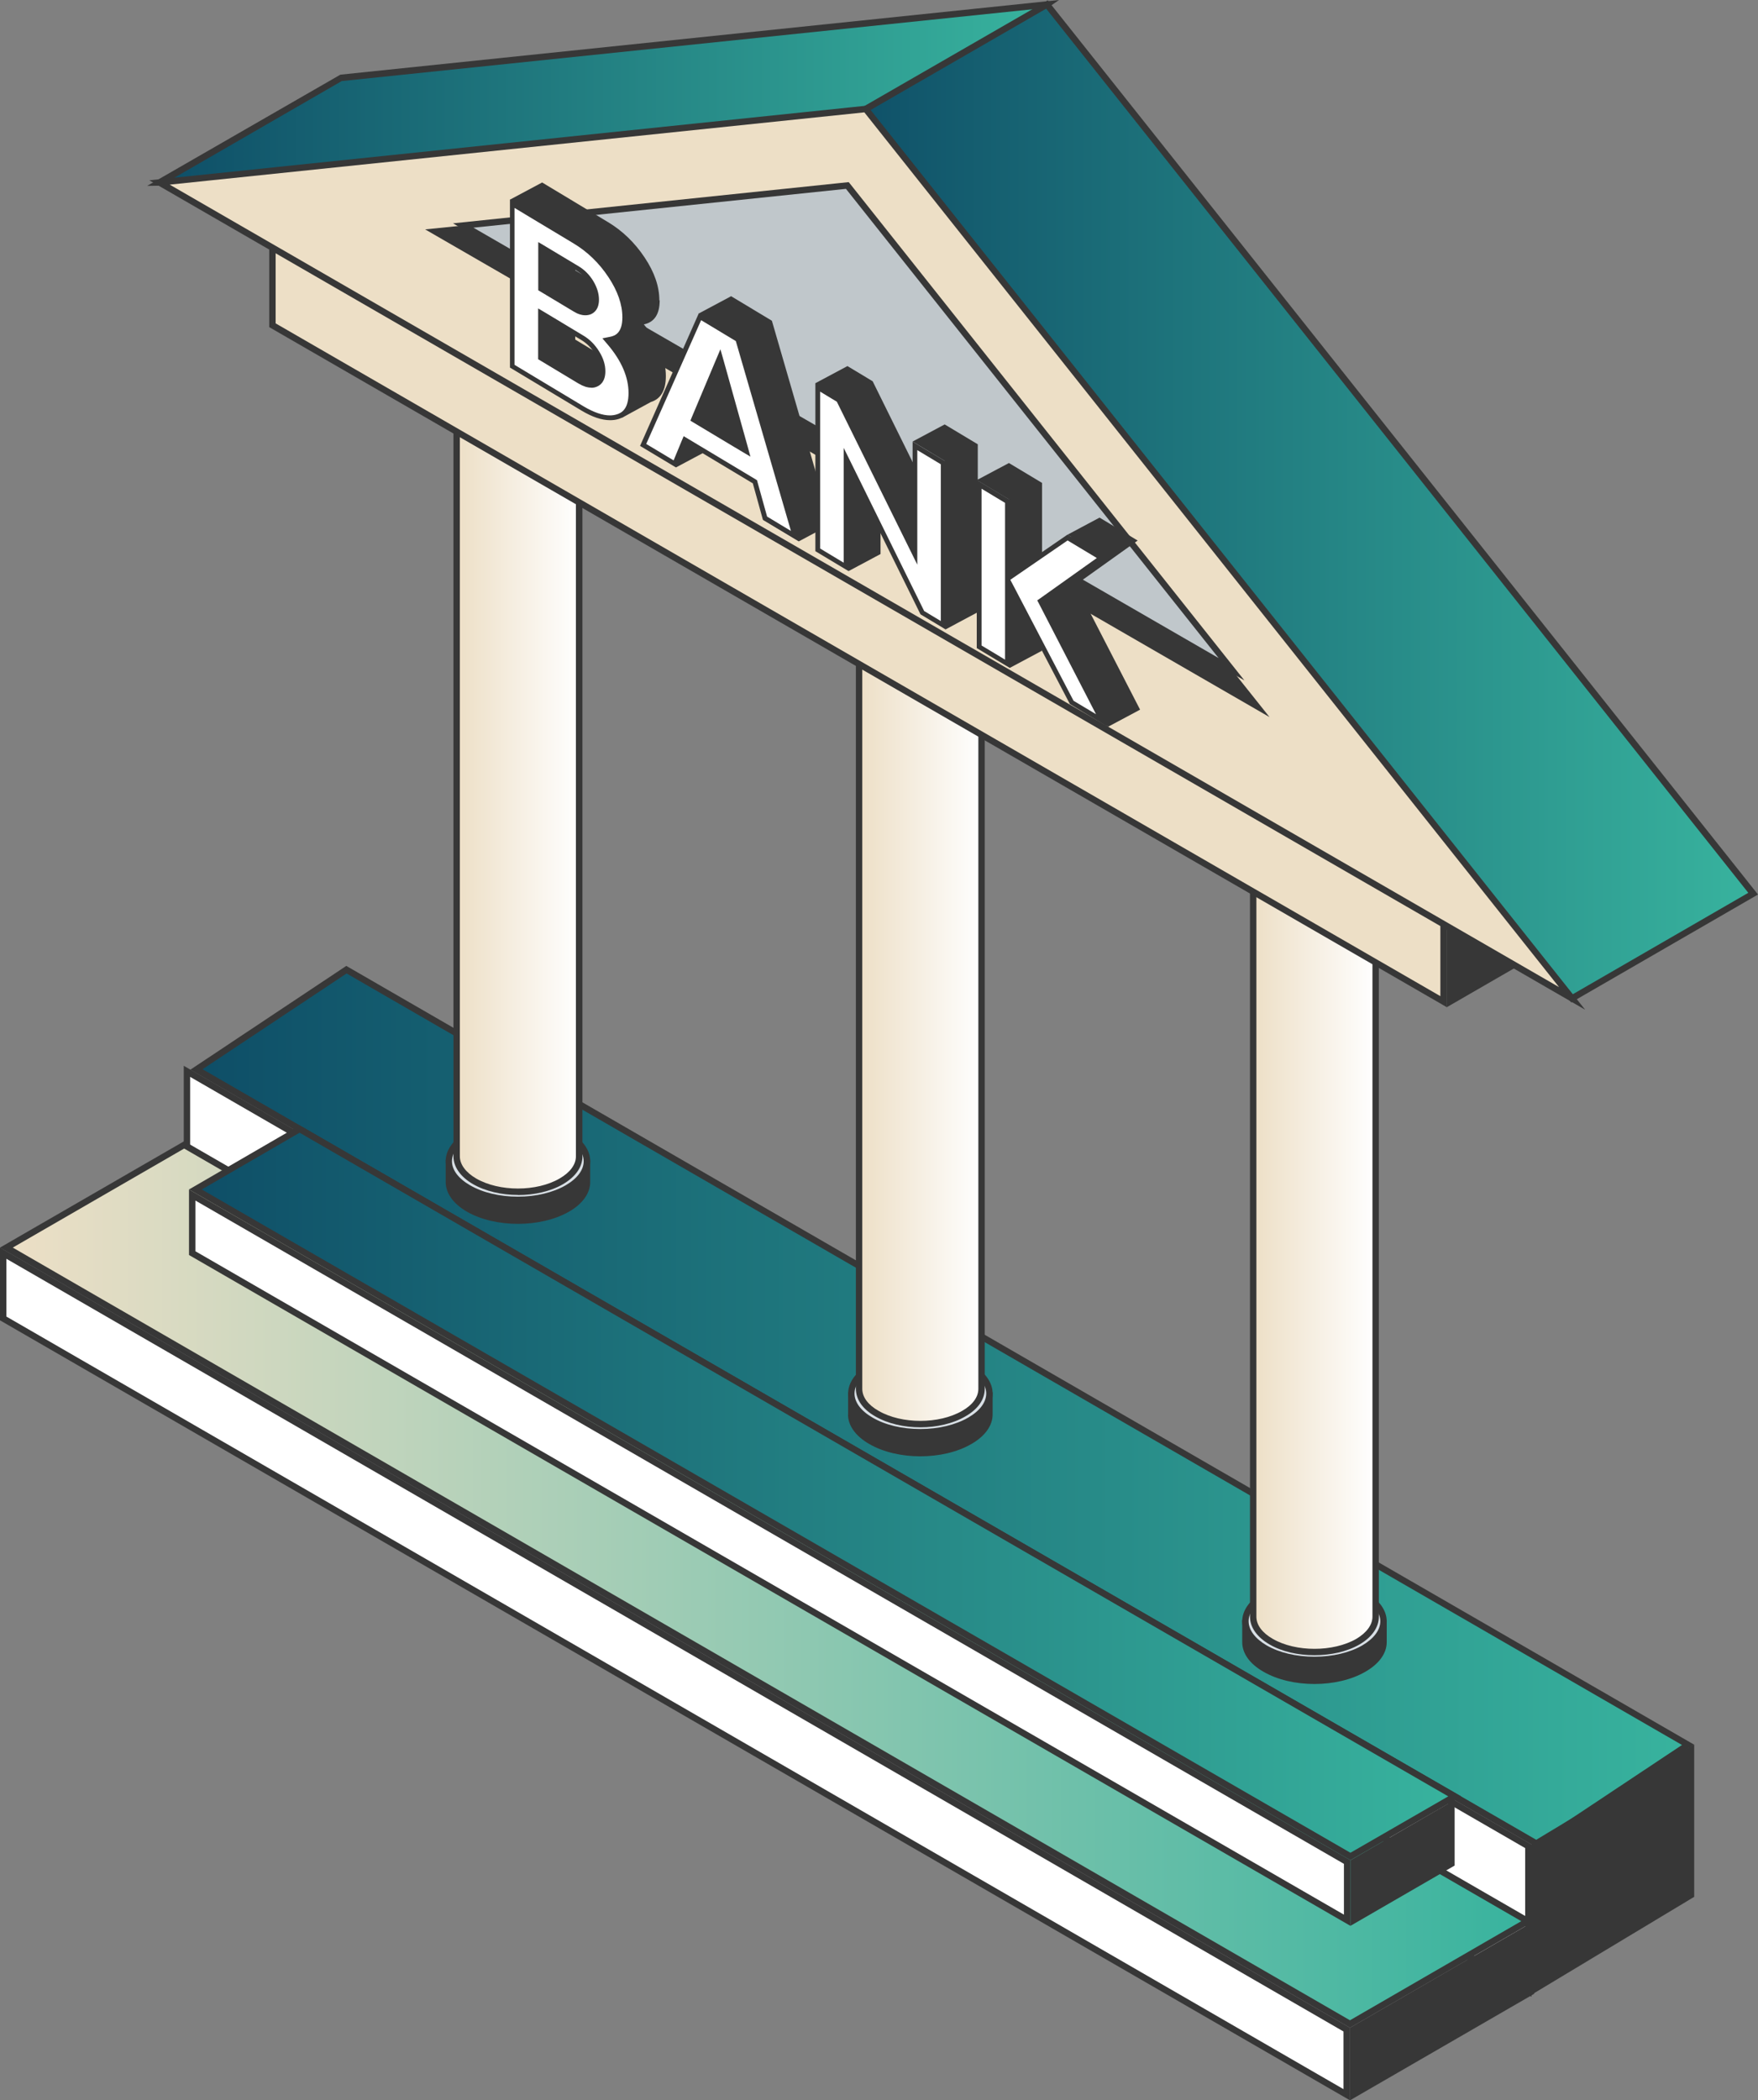<svg xmlns="http://www.w3.org/2000/svg" xmlns:xlink="http://www.w3.org/1999/xlink" id="Livello_2" viewBox="0 0 154.03 183.94"><rect x="0" y="0" width="154.03" height="183.94" fill="#808080" stroke="none"/><defs><style>.cls-1{fill:#fff;}.cls-2{fill:url(#Sfumatura_senza_nome_13-2);}.cls-3{fill:#d9e0e6;}.cls-4{fill:url(#Sfumatura_senza_nome_24);}.cls-5{fill:url(#Sfumatura_senza_nome_13-4);}.cls-6{fill:#c0c7cb;}.cls-7{fill:#d4d4d4;}.cls-8{fill:url(#Sfumatura_senza_nome_24-3);}.cls-9{fill:url(#Sfumatura_senza_nome_19);}.cls-10{fill:url(#Sfumatura_senza_nome_13-3);}.cls-11{fill:#373737;}.cls-12{fill:url(#Sfumatura_senza_nome_24-2);}.cls-13{fill:#eddfc6;}.cls-14{fill:url(#Sfumatura_senza_nome_13);}</style><linearGradient id="Sfumatura_senza_nome_13" x1="17.21" y1="123.23" x2="147.9" y2="123.23" gradientUnits="userSpaceOnUse"><stop offset="0" stop-color="#0e4e67"></stop><stop offset="1" stop-color="#38b39e"></stop></linearGradient><linearGradient id="Sfumatura_senza_nome_19" x1=".56" y1="138.76" x2="133.85" y2="138.76" gradientUnits="userSpaceOnUse"><stop offset="0" stop-color="#eddfc6"></stop><stop offset="1" stop-color="#38b39e"></stop></linearGradient><linearGradient id="Sfumatura_senza_nome_13-2" x1="17.12" y1="130.73" x2="127.45" y2="130.73" xlink:href="#Sfumatura_senza_nome_13"></linearGradient><linearGradient id="Sfumatura_senza_nome_24" x1="109.8" y1="108.86" x2="120.52" y2="108.86" gradientUnits="userSpaceOnUse"><stop offset="0" stop-color="#eddfc6"></stop><stop offset="1" stop-color="#fff"></stop></linearGradient><linearGradient id="Sfumatura_senza_nome_24-2" x1="75.27" y1="88.9" x2="86" y2="88.9" xlink:href="#Sfumatura_senza_nome_24"></linearGradient><linearGradient id="Sfumatura_senza_nome_24-3" x1="40.01" y1="68.54" x2="50.74" y2="68.54" xlink:href="#Sfumatura_senza_nome_24"></linearGradient><linearGradient id="Sfumatura_senza_nome_13-3" x1="13.97" y1="8.19" x2="91.73" y2="8.19" xlink:href="#Sfumatura_senza_nome_13"></linearGradient><linearGradient id="Sfumatura_senza_nome_13-4" x1="72.89" y1="43.91" x2="153.6" y2="43.91" xlink:href="#Sfumatura_senza_nome_13"></linearGradient></defs><g id="Objects"><polygon class="cls-14" points="17.21 93.66 30.35 84.92 147.9 152.8 134.76 161.54 17.21 93.66"></polygon><path class="cls-11" d="m30.36,85.25l117.01,67.57-12.62,8.39L17.75,93.64l12.62-8.39h0Zm-.02-.66l-13.66,9.09,118.09,68.19,13.66-9.08L30.34,84.59h0Z"></path><polygon class="cls-11" points="134.19 174.69 148.44 166.12 148.44 152.78 134.19 161.37 134.19 174.69"></polygon><polygon class="cls-1" points="16.38 106.52 16.38 93.82 133.91 161.69 133.91 174.37 16.38 106.52"></polygon><path class="cls-11" d="m16.66,94.31l116.97,67.54v12.03L16.66,106.36v-12.05h0Zm-.56-.97v13.35l118.09,68.18v-13.33L16.1,93.34h0Z"></path><polygon class="cls-11" points="134.42 174.61 118.28 183.94 118.28 177.59 134.42 168.25 134.42 174.61"></polygon><polygon class="cls-9" points=".56 109.26 16.14 100.27 133.85 168.25 118.28 177.26 .56 109.26"></polygon><path class="cls-11" d="m16.14,100.59l117.15,67.66-15.01,8.68L1.12,109.26l15.01-8.67h0Zm0-.65L0,109.26l118.28,68.32,16.14-9.33L16.14,99.94h0Z"></path><polygon class="cls-1" points=".28 115.46 .28 109.75 118 177.75 118 183.45 .28 115.46"></polygon><path class="cls-11" d="m.56,110.24l117.15,67.67v5.05L.56,115.3v-5.06h0Zm-.56-.97v6.36l118.28,68.31v-6.35L0,109.26h0Z"></path><polygon class="cls-11" points="127.45 163.38 118.32 168.66 118.32 162.92 127.45 157.63 127.45 163.38"></polygon><polygon class="cls-2" points="17.12 104.17 26.25 98.87 127.45 157.32 118.32 162.59 17.12 104.17"></polygon><path class="cls-11" d="m26.25,99.2l100.64,58.12-8.57,4.94L17.68,104.17l8.57-4.97h0Zm0-.65l-9.69,5.62,101.76,58.74,9.7-5.59L26.25,98.55h0Z"></path><polygon class="cls-1" points="16.84 109.74 16.84 104.66 118.04 163.07 118.04 168.17 16.84 109.74"></polygon><path class="cls-11" d="m17.12,105.14l100.63,58.09v4.45L17.12,109.58v-4.44h0Zm-.56-.97v5.74l101.76,58.75v-5.75L16.56,104.17h0Z"></path><path class="cls-11" d="m108.84,143.82c0,.94.61,1.87,1.85,2.58,2.47,1.44,6.48,1.44,8.95,0,1.23-.71,1.86-1.64,1.86-2.58v-1.94h-12.66v1.94Z"></path><path class="cls-3" d="m115.17,145.37c-1.64,0-3.18-.37-4.34-1.03-1.11-.65-1.72-1.49-1.71-2.36,0-.87.61-1.69,1.71-2.32,1.15-.67,2.69-1.04,4.34-1.04s3.18.37,4.33,1.04c1.11.63,1.72,1.46,1.72,2.32,0,.87-.61,1.71-1.72,2.36-1.15.66-2.69,1.03-4.33,1.03Z"></path><path class="cls-11" d="m115.17,138.9c1.59,0,3.08.35,4.19,1,1.01.58,1.57,1.32,1.58,2.08,0,.77-.56,1.52-1.58,2.12-1.11.64-2.6.99-4.19.99s-3.08-.35-4.19-.99c-1.02-.6-1.58-1.35-1.58-2.12,0-.76.56-1.5,1.57-2.08,1.11-.64,2.6-1,4.19-1h0Zm0-.56c-1.62,0-3.24.36-4.48,1.08-2.47,1.42-2.47,3.72,0,5.17,1.24.71,2.86,1.07,4.48,1.07s3.24-.36,4.47-1.07c2.48-1.45,2.48-3.75,0-5.17-1.23-.72-2.85-1.08-4.47-1.08h0Z"></path><path class="cls-4" d="m109.8,141.59c0,.79.52,1.57,1.58,2.19,2.09,1.21,5.49,1.21,7.59,0,1.05-.61,1.56-1.39,1.56-2.19v-68.55h-10.72v68.55Z"></path><path class="cls-11" d="m115.17,144.96c-1.43,0-2.85-.31-3.93-.94-1.11-.64-1.72-1.51-1.72-2.43v-68.83h11.29v68.83c0,.92-.6,1.79-1.7,2.43-1.09.63-2.51.94-3.94.94Zm-5.09-71.64v68.27c0,.72.51,1.41,1.44,1.94,2.01,1.16,5.29,1.16,7.31,0,.91-.54,1.42-1.23,1.42-1.94v-68.27h-10.16Z"></path><path class="cls-7" d="m118.96,70.84c-2.1-1.21-5.5-1.21-7.59,0-2.09,1.2-2.09,3.16,0,4.39,2.09,1.2,5.49,1.2,7.59,0,2.09-1.22,2.09-3.19,0-4.39Z"></path><path class="cls-11" d="m74.3,123.88c0,.93.62,1.87,1.86,2.58,2.47,1.44,6.48,1.44,8.95,0,1.24-.71,1.86-1.65,1.86-2.58v-1.94h-12.66v1.94Z"></path><path class="cls-3" d="m80.64,125.43c-1.64,0-3.18-.37-4.33-1.04-1.11-.64-1.72-1.48-1.72-2.35,0-.87.61-1.7,1.72-2.34,1.15-.67,2.69-1.04,4.33-1.04s3.18.37,4.33,1.04c1.11.64,1.72,1.47,1.72,2.34,0,.87-.61,1.71-1.72,2.35-1.15.67-2.69,1.04-4.33,1.04Z"></path><path class="cls-11" d="m80.64,118.95c1.59,0,3.08.35,4.19,1,1.02.58,1.58,1.33,1.58,2.09,0,.77-.56,1.52-1.58,2.11-1.11.64-2.6,1-4.19,1s-3.08-.35-4.19-1c-1.02-.59-1.58-1.34-1.58-2.11,0-.77.56-1.51,1.58-2.09,1.11-.64,2.6-1,4.19-1h0Zm0-.56c-1.62,0-3.24.36-4.47,1.07-2.48,1.43-2.48,3.74,0,5.17,1.24.72,2.86,1.08,4.47,1.08s3.24-.36,4.47-1.08c2.48-1.44,2.48-3.75,0-5.17-1.23-.72-2.85-1.07-4.47-1.07h0Z"></path><path class="cls-12" d="m75.27,121.63c0,.8.52,1.58,1.57,2.17,2.1,1.22,5.5,1.22,7.6,0,1.04-.59,1.56-1.38,1.56-2.17V53.08h-10.73v68.56Z"></path><path class="cls-11" d="m80.64,125c-1.43,0-2.85-.32-3.94-.95-1.1-.62-1.71-1.48-1.71-2.42V52.79h11.29v68.84c0,.94-.61,1.8-1.71,2.42-1.08.63-2.51.95-3.94.95Zm-5.09-71.64v68.27c0,.73.51,1.41,1.43,1.93,2.02,1.17,5.3,1.17,7.32,0,.92-.52,1.42-1.21,1.42-1.93V53.36h-10.17Z"></path><path class="cls-7" d="m84.44,50.89c-2.1-1.22-5.5-1.22-7.6,0-2.09,1.2-2.09,3.16,0,4.37,2.1,1.22,5.5,1.22,7.6,0,2.09-1.22,2.09-3.18,0-4.38Z"></path><path class="cls-11" d="m39.05,103.53c0,.92.62,1.87,1.85,2.58,2.48,1.43,6.48,1.43,8.96,0,1.24-.71,1.85-1.66,1.85-2.58v-1.95h-12.66v1.95Z"></path><path class="cls-3" d="m45.38,105.07c-1.64,0-3.18-.37-4.34-1.03-1.11-.64-1.71-1.48-1.71-2.35,0-.87.61-1.7,1.71-2.34,1.16-.67,2.7-1.04,4.34-1.04s3.18.37,4.33,1.04c1.1.64,1.71,1.47,1.71,2.34,0,.87-.61,1.71-1.71,2.35-1.15.67-2.69,1.03-4.33,1.03Z"></path><path class="cls-11" d="m45.38,98.59c1.59,0,3.08.36,4.19,1.01,1.01.59,1.57,1.33,1.57,2.1,0,.77-.56,1.51-1.57,2.1-1.11.64-2.6,1-4.19,1s-3.08-.35-4.2-1c-1.02-.59-1.58-1.34-1.58-2.1,0-.77.56-1.51,1.58-2.1,1.11-.65,2.6-1.01,4.2-1.01h0Zm0-.56c-1.62,0-3.24.36-4.48,1.08-2.47,1.43-2.47,3.74,0,5.17,1.24.71,2.86,1.07,4.48,1.07s3.24-.36,4.48-1.07c2.47-1.44,2.47-3.74,0-5.17-1.24-.72-2.86-1.08-4.48-1.08h0Z"></path><path class="cls-8" d="m40.01,101.28c0,.78.53,1.58,1.57,2.18,2.1,1.22,5.5,1.22,7.6,0,1.05-.6,1.57-1.4,1.57-2.18V32.71h-10.73v68.56Z"></path><path class="cls-11" d="m45.38,104.65c-1.43,0-2.85-.32-3.94-.95-1.09-.63-1.71-1.51-1.71-2.42V32.43h11.3v68.85c0,.93-.61,1.79-1.71,2.43-1.08.63-2.51.95-3.94.95Zm-5.09-71.66v68.28c0,.71.52,1.41,1.43,1.94,2.02,1.17,5.3,1.17,7.31,0,.92-.53,1.43-1.22,1.43-1.94V33h-10.17Z"></path><path class="cls-7" d="m49.18,30.53c-2.1-1.21-5.5-1.21-7.6,0-2.09,1.2-2.09,3.16,0,4.38,2.1,1.21,5.5,1.21,7.6,0,2.1-1.22,2.1-3.18,0-4.38Z"></path><polygon class="cls-11" points="126.76 88.21 144 78.26 144 69.56 126.76 79.51 126.76 88.21"></polygon><polygon class="cls-13" points="23.87 28.48 23.87 21.53 126.48 80.78 126.48 87.72 23.87 28.48"></polygon><path class="cls-11" d="m24.15,22.02l102.05,58.92v6.3L24.15,28.32v-6.3h0Zm-.56-.97v7.6l103.18,59.56v-7.59L23.59,21.04h0Z"></path><polygon class="cls-10" points="13.97 15.98 29.85 6.82 91.73 .39 70.59 15.07 13.97 15.98"></polygon><path class="cls-11" d="m12.89,16.28L29.82,6.54,92.79,0l-22.11,15.35h-.09s-57.7.93-57.7.93ZM29.94,7.1l-14.88,8.59,55.45-.89L90.67.79,29.94,7.1Z"></path><polygon class="cls-5" points="153.6 78.26 137.73 87.43 72.89 13.17 75.85 9.54 91.73 .39 153.6 78.26"></polygon><path class="cls-11" d="m137.67,87.79l-.15-.17L72.52,13.18l3.19-3.88L91.8.03l.15.19,62.08,78.12-16.36,9.45ZM73.26,13.17l64.53,73.91,15.39-8.89L91.66.76l-15.62,9.01-2.78,3.4Z"></path><polygon class="cls-13" points="137.73 87.43 13.97 15.98 75.85 9.54 137.73 87.43"></polygon><path class="cls-11" d="m138.87,88.42l-1.28-.74L13.08,15.79l62.89-6.54.1.12,62.8,79.04ZM14.87,16.17l121.73,70.28L75.73,9.84l-60.86,6.33Z"></path><polygon class="cls-11" points="111.23 62.8 37.25 20.09 40.59 19.75 107.9 58.62 111.23 62.8"></polygon><polygon class="cls-6" points="107.9 58.62 40.59 19.75 74.24 16.24 107.9 58.62"></polygon><path class="cls-11" d="m109.05,59.6L39.69,19.56l34.67-3.61.1.12,34.58,43.53ZM41.48,19.94l65.29,37.69-32.65-41.09-32.64,3.4Z"></path><path class="cls-11" d="m57.77,26.3c0-1.21-.43-2.46-1.29-3.75-.86-1.29-1.92-2.32-3.18-3.08l-5.8-3.49-2.81,1.5s2.06,2.55,2.24,2.96c.03.08.25.26.57.5v9.3c-.32-.16-.52-.27-.53-.27l-.75.39,1.51,1.5,4.35,2.55.48-.68.84.5c.01.1.02.16.02.16l1.07,2.2,2.53-1.38c.88-.27,1.32-1.03,1.32-2.27,0-1.5-.64-3.01-1.93-4.53.92-.19,1.39-.89,1.39-2.11Zm-5.71-2.35l2.01,1.73c-.23,0-.48-.09-.77-.26l-2.9-1.74v-.78c.92.59,1.66,1.06,1.66,1.06Zm-1.66,5.78v-3.47l3.24,1.95c-.44.28-.83.54-.83.54,0,0,.04,1.59.1,1.71.02.03.07.39.13.87l-2.64-1.59Z"></path><path class="cls-11" d="m94.24,51.22l5.44-3.88-3.34-2.01-2.81,1.5.34.2-2.57,1.76v-6.5l-2.9-1.74-2.73,1.45v-3.09l-2.9-1.74-2.81,1.5,2.81,1.69v5.79l-6.31-12.76-2.21-1.33-2.81,1.5s1.65,2.89,2.81,4.96v7.35l-1.43-1.31,1.52,5.46,2.81-1.5v-5.04c1.53,2.41,3.48,5.43,3.48,5.43l.32-1.7,1.15,2.33-.36.46,1.11,5.12,2.81-1.5v-11.53l2.73,1.64v10.22l-.32-.34-.87,2.22,1.28,2.66,2.81-1.5v-3.14l1.62,4.83,4.17,4.97,2.81-1.5-5.65-10.96Zm-2.94-1.1l.33.63-.33.17v-.81Z"></path><path class="cls-11" d="m64.06,25.94l-2.81,1.5,1.47,1.53-3.81,8.59.16.1-.48.29.63,2.99,2.81-1.5.56-1.34,3.08,1.99.17-1.02.81.49c.46,1.61.81,2.81.85,2.94.16.4.75,2.27.75,2.27h0l-1.41.75,3.15,1.89,2.81-1.5-5.17-17.82-3.59-2.16Zm-.21,9.23l.94-2.23c.28.99.61,2.17.95,3.36l-1.88-1.13Z"></path><path class="cls-1" d="m53.46,36.6c-.69,0-1.51-.28-2.43-.83l-6.14-3.69v-14.22l5.48,3.29c1.23.74,2.28,1.75,3.12,3.02.83,1.25,1.26,2.48,1.26,3.63s-.4,1.74-1.22,1.9l-.35.07.23.27c1.25,1.47,1.88,2.95,1.88,4.39,0,1.15-.38,1.83-1.17,2.07-.21.06-.43.09-.66.09Zm-6.09-5.25l3.44,2.07c.37.22.7.33,1,.33h0c.15,0,.28-.03.41-.08.41-.17.61-.56.61-1.15,0-.53-.17-1.08-.52-1.63-.34-.55-.77-.99-1.29-1.3l-3.66-2.2v3.96Zm0-6.05l3,1.8c.34.2.64.3.92.3h0c.14,0,.27-.03.4-.08.26-.11.58-.39.58-1.08,0-.5-.16-1.01-.47-1.53-.31-.51-.72-.92-1.21-1.21l-3.22-1.93v3.73Z"></path><path class="cls-11" d="m45.1,18.22l5.16,3.1c1.2.72,2.23,1.71,3.05,2.95.81,1.22,1.22,2.4,1.22,3.52,0,1.33-.6,1.61-1.05,1.7l-.7.14.46.54c1.22,1.43,1.83,2.86,1.83,4.25s-.59,1.74-1.03,1.87c-.19.06-.39.09-.6.09-.65,0-1.43-.27-2.32-.8l-6.04-3.63v-13.73h0Zm6.19,9.39c.17,0,.33-.03.48-.09.32-.14.71-.47.71-1.27,0-.54-.17-1.09-.5-1.64-.33-.54-.76-.98-1.28-1.29l-2.9-1.74-.64-.38v4.22l.2.12,2.9,1.74c.37.23.71.33,1.03.33h0Zm.52,6.35c.17,0,.34-.03.49-.1.34-.14.74-.49.74-1.35,0-.57-.18-1.15-.55-1.74-.36-.58-.81-1.04-1.36-1.37l-3.34-2.01-.64-.38v4.45l.2.12,3.34,2.01c.41.24.77.36,1.11.36h0Zm-7.13-16.48v14.71l6.24,3.75c.96.58,1.8.86,2.54.86.25,0,.49-.03.72-.1.88-.27,1.32-1.03,1.32-2.27,0-1.5-.64-3.01-1.93-4.53.93-.19,1.39-.89,1.39-2.11s-.43-2.46-1.29-3.75c-.86-1.29-1.92-2.32-3.18-3.08l-5.8-3.49h0Zm6.61,9.71c-.24,0-.51-.09-.81-.27l-2.9-1.74v-3.24l2.9,1.74c.46.28.84.66,1.13,1.14.3.49.44.96.44,1.42s-.15.76-.45.88c-.1.04-.2.06-.31.06h0Zm.52,6.35c-.26,0-.55-.1-.89-.3l-3.34-2.01v-3.47l3.34,2.01c.49.29.9.7,1.22,1.23.32.52.48,1.03.48,1.52s-.16.82-.48.96c-.1.04-.21.06-.33.06h0Z"></path><path class="cls-1" d="m67.03,45.38l-.88-3.18-6.15-3.69-.88,2.12-2.76-1.66,4.98-11.23,3.32,1.99,5,17.23-2.62-1.57Zm-6.27-8.63l4.65,2.79-2.32-8.31-2.32,5.52Z"></path><path class="cls-11" d="m61.43,28.04l3.04,1.83,4.83,16.63-2.09-1.26-.84-3.02-.04-.16-.14-.09-5.87-3.52-.42-.25-.19.45-.69,1.67-2.4-1.44,4.81-10.84h0Zm4.32,11.95l-.28-1.02-2.02-7.22-.33-1.16-.47,1.11-2.02,4.8-.14.34.31.19,4.04,2.42.91.54h0Zm-4.52-12.56l-5.15,11.62,3.13,1.88.88-2.12,5.87,3.52.88,3.18,3.15,1.89-5.17-17.82-3.59-2.16h0Zm3.83,11.65l-4.04-2.42,2.02-4.8,2.02,7.22h0Z"></path><polygon class="cls-1" points="80.8 53.65 74.13 40.12 74.13 49.64 71.65 48.15 71.65 33.93 73.48 35.03 80.16 48.55 80.16 39.04 82.64 40.53 82.64 54.76 80.8 53.65"></polygon><path class="cls-11" d="m71.86,34.3l1.46.88,6.25,12.65.8,1.62v-10.03l2.06,1.24v13.73l-1.46-.88-6.25-12.67-.8-1.62v10.06l-2.06-1.24v-13.73h0Zm-.42-.74v14.71l2.9,1.74v-9l6.31,12.79,2.21,1.33v-14.71l-2.9-1.74v8.98l-6.31-12.76-2.21-1.33h0Z"></path><polygon class="cls-1" points="93.9 61.52 88.27 50.76 88.27 58.14 85.79 56.65 85.79 42.43 88.27 43.92 88.27 50.69 93.54 47.08 96.49 48.85 91.16 52.65 96.55 63.12 93.9 61.52"></polygon><path class="cls-11" d="m86,42.8l2.06,1.24v13.73l-2.06-1.24v-13.73h0Zm7.54,4.53l2.56,1.54-4.92,3.5-.3.21.17.32,4.98,9.65-1.97-1.18-5.2-9.95-.34-.64.2-.14,4.82-3.31h0Zm-7.96-5.28v14.71l2.9,1.74v-6.89l5.26,10.05,3.34,2.01-5.65-10.96,5.44-3.88-3.34-2.01-5.04,3.46v-6.5l-2.9-1.74h0Z"></path></g></svg>